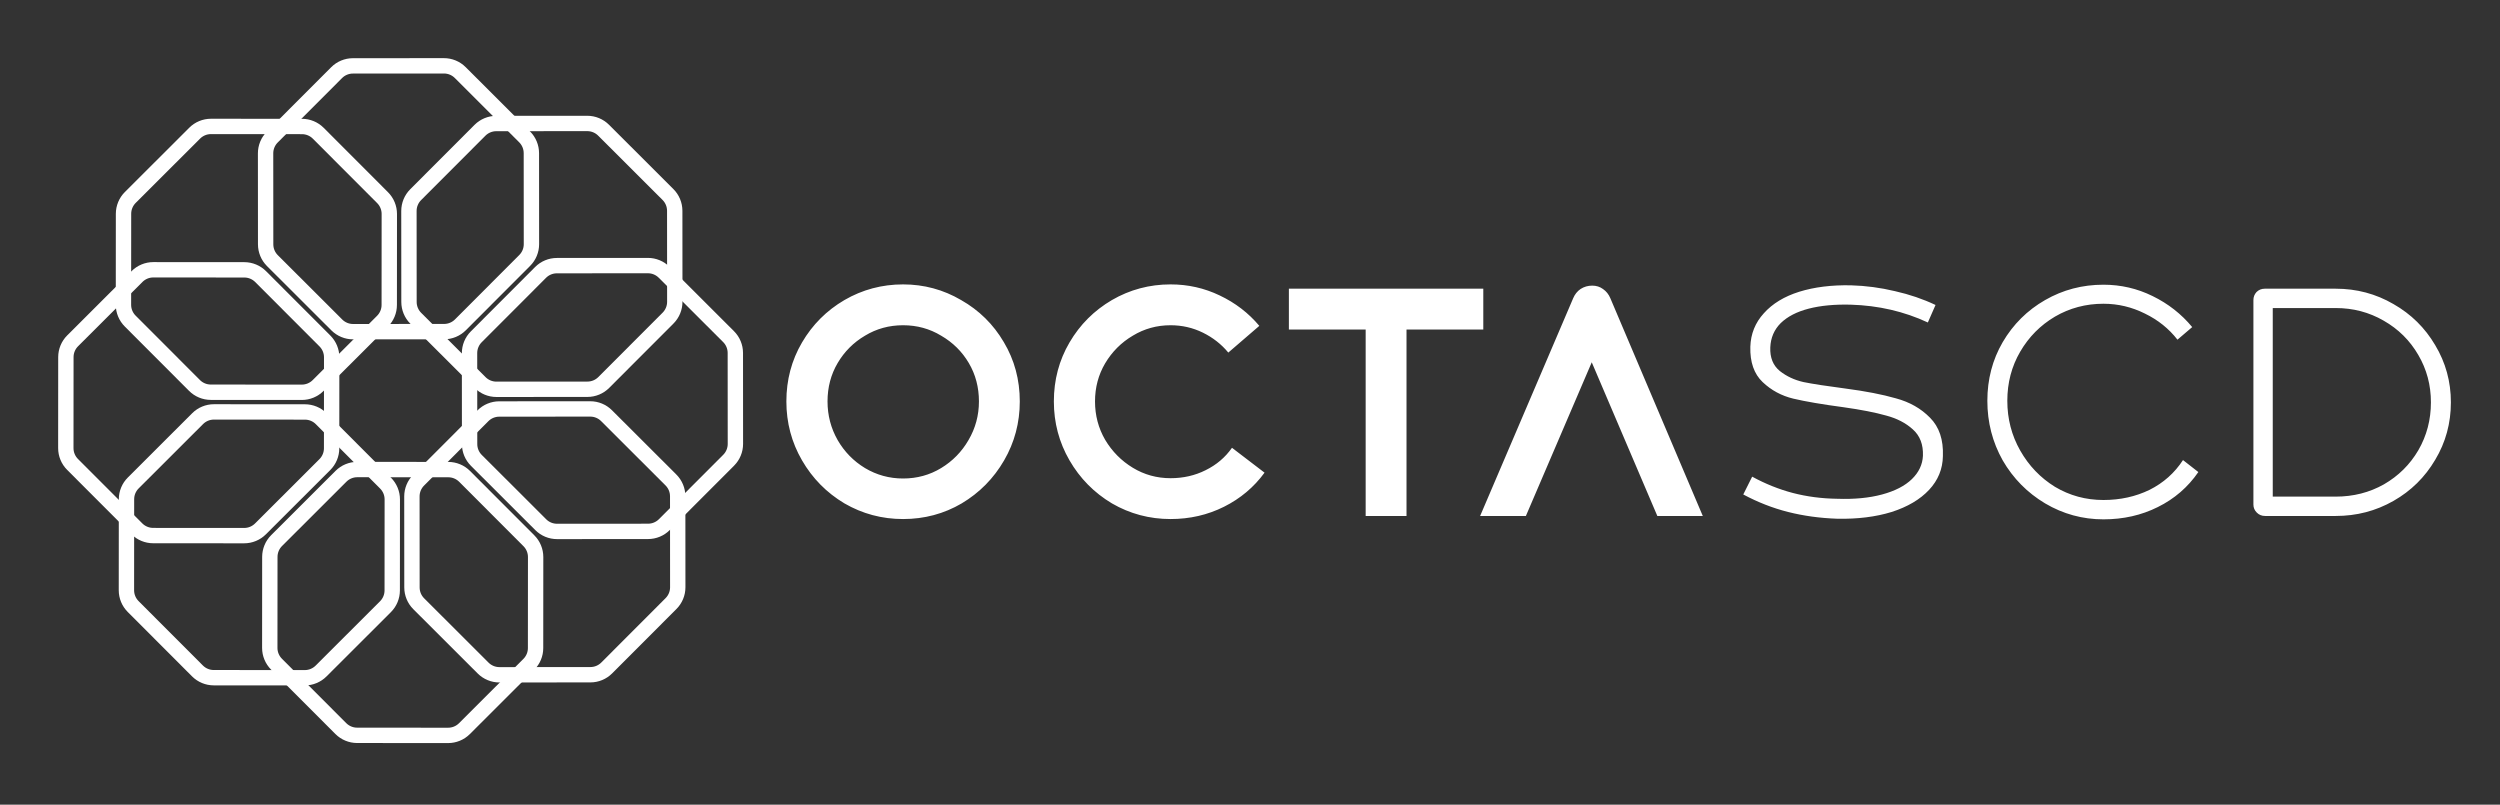 <svg width="407" height="131" viewBox="0 0 407 131" fill="none" xmlns="http://www.w3.org/2000/svg">
<rect x="0" y="0" width="407" height="131" fill="#333333" stroke="none"/>
<path d="M43.237 24.962C43.236 23.968 43.63 23.014 44.333 22.31L54.803 11.826C55.506 11.122 56.46 10.726 57.454 10.726L72.271 10.716C73.266 10.715 74.22 11.109 74.924 11.812L85.408 22.282C86.112 22.985 86.507 23.939 86.508 24.933L86.518 39.75C86.519 40.745 86.124 41.699 85.421 42.402L74.951 52.887C74.249 53.59 73.295 53.986 72.3 53.987L57.483 53.997C56.489 53.998 55.535 53.603 54.831 52.9L44.347 42.43C43.643 41.727 43.247 40.774 43.247 39.779L43.237 24.962Z" stroke="white" stroke-width="2.5"/>
<path d="M78.141 21.209C78.844 20.506 79.797 20.11 80.792 20.109L95.609 20.099C96.603 20.099 97.558 20.493 98.261 21.196L108.745 31.666C109.449 32.369 109.845 33.322 109.846 34.317L109.856 49.134C109.856 50.128 109.462 51.082 108.759 51.786L98.289 62.27C97.586 62.974 96.633 63.37 95.638 63.37L80.821 63.38C79.826 63.381 78.872 62.987 78.169 62.284L67.684 51.814C66.981 51.111 66.585 50.157 66.584 49.163L66.574 34.346C66.574 33.351 66.968 32.397 67.671 31.694L78.141 21.209Z" stroke="white" stroke-width="2.5"/>
<path d="M105.476 43.237C106.47 43.236 107.424 43.63 108.128 44.333L118.612 54.803C119.316 55.506 119.712 56.46 119.713 57.454L119.723 72.271C119.723 73.266 119.329 74.22 118.626 74.924L108.156 85.408C107.453 86.112 106.5 86.507 105.505 86.508L90.688 86.518C89.693 86.519 88.739 86.124 88.036 85.421L77.551 74.951C76.848 74.249 76.452 73.295 76.451 72.3L76.441 57.483C76.441 56.489 76.835 55.535 77.538 54.831L88.008 44.347C88.711 43.643 89.664 43.247 90.659 43.247L105.476 43.237Z" stroke="white" stroke-width="2.5"/>
<path d="M109.229 78.141C109.932 78.844 110.328 79.797 110.329 80.792L110.339 95.609C110.34 96.603 109.945 97.557 109.242 98.261L98.772 108.745C98.069 109.449 97.116 109.845 96.121 109.846L81.304 109.856C80.31 109.856 79.356 109.462 78.652 108.759L68.168 98.289C67.464 97.586 67.068 96.633 67.067 95.638L67.058 80.821C67.057 79.826 67.451 78.872 68.154 78.169L78.624 67.684C79.327 66.981 80.281 66.585 81.275 66.584L96.092 66.574C97.087 66.573 98.041 66.968 98.744 67.671L109.229 78.141Z" stroke="white" stroke-width="2.5"/>
<path d="M43.92 105.476C43.919 106.47 44.314 107.424 45.017 108.128L55.487 118.612C56.19 119.316 57.143 119.712 58.138 119.713L72.955 119.723C73.949 119.723 74.903 119.329 75.607 118.626L86.091 108.156C86.795 107.453 87.191 106.5 87.191 105.505L87.201 90.688C87.202 89.693 86.808 88.739 86.105 88.036L75.635 77.551C74.932 76.848 73.978 76.452 72.984 76.451L58.167 76.441C57.172 76.441 56.218 76.835 55.514 77.538L45.03 88.008C44.327 88.711 43.931 89.664 43.93 90.659L43.92 105.476Z" stroke="white" stroke-width="2.5"/>
<path d="M21.693 78.624C20.989 79.327 20.593 80.281 20.593 81.275L20.582 96.092C20.582 97.087 20.976 98.041 21.679 98.744L32.149 109.229C32.852 109.932 33.805 110.328 34.8 110.329L49.617 110.339C50.612 110.34 51.566 109.945 52.269 109.242L62.754 98.772C63.457 98.069 63.853 97.116 63.854 96.121L63.864 81.304C63.864 80.31 63.47 79.356 62.767 78.652L52.297 68.168C51.594 67.464 50.641 67.068 49.646 67.067L34.829 67.058C33.835 67.057 32.881 67.451 32.177 68.154L21.693 78.624Z" stroke="white" stroke-width="2.5"/>
<path d="M24.962 43.92C23.968 43.919 23.014 44.314 22.31 45.017L11.826 55.487C11.122 56.19 10.726 57.143 10.726 58.138L10.716 72.955C10.715 73.949 11.109 74.903 11.812 75.607L22.282 86.091C22.985 86.795 23.939 87.191 24.933 87.192L39.75 87.201C40.745 87.202 41.699 86.808 42.402 86.105L52.887 75.635C53.59 74.932 53.986 73.978 53.987 72.984L53.997 58.167C53.998 57.172 53.603 56.218 52.9 55.514L42.43 45.03C41.727 44.327 40.774 43.931 39.779 43.93L24.962 43.92Z" stroke="white" stroke-width="2.5"/>
<path d="M51.814 21.693C51.111 20.989 50.157 20.593 49.163 20.592L34.346 20.582C33.351 20.582 32.397 20.976 31.694 21.679L21.209 32.149C20.506 32.852 20.11 33.805 20.109 34.8L20.099 49.617C20.098 50.611 20.493 51.566 21.196 52.269L31.666 62.754C32.369 63.457 33.322 63.853 34.317 63.854L49.134 63.864C50.128 63.864 51.082 63.47 51.786 62.767L62.27 52.297C62.974 51.594 63.37 50.641 63.37 49.646L63.38 34.829C63.381 33.835 62.987 32.881 62.284 32.177L51.814 21.693Z" stroke="white" stroke-width="2.5"/>
<path d="M147.021 84.5C143.588 84.5 140.404 83.65 137.471 81.95C134.571 80.217 132.271 77.883 130.571 74.95C128.871 72.017 128.021 68.817 128.021 65.35C128.021 61.85 128.871 58.65 130.571 55.75C132.271 52.85 134.571 50.55 137.471 48.85C140.404 47.15 143.588 46.3 147.021 46.3C150.421 46.3 153.571 47.15 156.471 48.85C159.404 50.517 161.721 52.8 163.421 55.7C165.154 58.6 166.021 61.817 166.021 65.35C166.021 68.817 165.171 72.017 163.471 74.95C161.771 77.883 159.471 80.217 156.571 81.95C153.671 83.65 150.488 84.5 147.021 84.5ZM147.021 77.9C149.288 77.9 151.354 77.333 153.221 76.2C155.088 75.067 156.571 73.55 157.671 71.65C158.804 69.717 159.371 67.617 159.371 65.35C159.371 63.05 158.821 60.967 157.721 59.1C156.621 57.233 155.121 55.75 153.221 54.65C151.354 53.517 149.288 52.95 147.021 52.95C144.754 52.95 142.688 53.517 140.821 54.65C138.954 55.75 137.471 57.233 136.371 59.1C135.271 60.967 134.721 63.05 134.721 65.35C134.721 67.617 135.271 69.717 136.371 71.65C137.471 73.55 138.954 75.067 140.821 76.2C142.721 77.333 144.788 77.9 147.021 77.9ZM190.568 84.5C187.135 84.5 183.951 83.65 181.018 81.95C178.118 80.217 175.818 77.883 174.118 74.95C172.418 72.017 171.568 68.817 171.568 65.35C171.568 61.85 172.418 58.65 174.118 55.75C175.818 52.85 178.118 50.55 181.018 48.85C183.951 47.15 187.135 46.3 190.568 46.3C193.401 46.3 196.068 46.9 198.568 48.1C201.101 49.3 203.251 50.95 205.018 53.05L199.968 57.4C198.835 56.033 197.451 54.95 195.818 54.15C194.185 53.35 192.435 52.95 190.568 52.95C188.335 52.95 186.285 53.517 184.418 54.65C182.551 55.75 181.051 57.25 179.918 59.15C178.818 61.017 178.268 63.083 178.268 65.35C178.268 67.617 178.818 69.7 179.918 71.6C181.051 73.5 182.551 75.017 184.418 76.15C186.285 77.283 188.335 77.85 190.568 77.85C192.635 77.85 194.535 77.417 196.268 76.55C198.035 75.683 199.468 74.467 200.568 72.9L205.868 76.95C204.135 79.317 201.935 81.167 199.268 82.5C196.601 83.833 193.701 84.5 190.568 84.5ZM222.33 48.85H228.98V84H222.33V48.85ZM209.83 47H241.48V53.65H209.83V47ZM256.114 48.55C256.381 47.917 256.781 47.417 257.314 47.05C257.881 46.683 258.514 46.5 259.214 46.5C259.881 46.5 260.464 46.683 260.964 47.05C261.498 47.417 261.898 47.917 262.164 48.55L277.214 84H269.814L258.164 56.7H260.114L248.414 84H240.964L256.114 48.55ZM299.104 84.45C296.27 84.35 293.604 83.983 291.104 83.35C288.604 82.717 286.17 81.767 283.804 80.5L285.254 77.6C287.387 78.767 289.587 79.65 291.854 80.25C294.154 80.85 296.57 81.167 299.104 81.2C301.87 81.3 304.304 81.067 306.404 80.5C308.504 79.933 310.12 79.1 311.254 78C312.387 76.9 312.987 75.633 313.054 74.2C313.12 72.367 312.57 70.933 311.404 69.9C310.27 68.867 308.82 68.117 307.054 67.65C305.287 67.15 302.987 66.7 300.154 66.3C296.654 65.833 293.92 65.367 291.954 64.9C290.02 64.433 288.354 63.533 286.954 62.2C285.554 60.867 284.887 58.95 284.954 56.45C285.02 54.35 285.754 52.533 287.154 51C288.554 49.433 290.47 48.267 292.904 47.5C295.37 46.733 298.187 46.383 301.354 46.45C303.754 46.517 306.137 46.833 308.504 47.4C310.87 47.933 313.07 48.683 315.104 49.65L313.854 52.5C309.987 50.7 305.804 49.733 301.304 49.6C298.67 49.533 296.387 49.75 294.454 50.25C292.52 50.75 291.004 51.533 289.904 52.6C288.837 53.667 288.27 54.983 288.204 56.55C288.137 58.217 288.654 59.5 289.754 60.4C290.854 61.267 292.137 61.867 293.604 62.2C295.07 62.5 297.337 62.85 300.404 63.25C303.704 63.683 306.454 64.217 308.654 64.85C310.887 65.45 312.737 66.5 314.204 68C315.704 69.5 316.404 71.583 316.304 74.25C316.27 76.35 315.52 78.183 314.054 79.75C312.587 81.317 310.554 82.517 307.954 83.35C305.354 84.15 302.404 84.517 299.104 84.45ZM342.441 84.55C339.041 84.55 335.874 83.683 332.941 81.95C330.041 80.217 327.741 77.883 326.041 74.95C324.374 71.983 323.541 68.75 323.541 65.25C323.541 61.75 324.374 58.567 326.041 55.7C327.741 52.8 330.041 50.517 332.941 48.85C335.841 47.183 339.007 46.35 342.441 46.35C345.274 46.35 347.941 46.967 350.441 48.2C352.974 49.433 355.124 51.117 356.891 53.25L354.491 55.3C353.091 53.5 351.324 52.083 349.191 51.05C347.057 49.983 344.807 49.45 342.441 49.45C339.574 49.45 336.941 50.15 334.541 51.55C332.174 52.95 330.291 54.85 328.891 57.25C327.491 59.65 326.791 62.317 326.791 65.25C326.791 68.183 327.491 70.883 328.891 73.35C330.291 75.817 332.174 77.783 334.541 79.25C336.941 80.683 339.574 81.4 342.441 81.4C345.174 81.4 347.674 80.85 349.941 79.75C352.207 78.617 354.024 77 355.391 74.9L357.891 76.85C356.191 79.317 353.991 81.217 351.291 82.55C348.624 83.883 345.674 84.55 342.441 84.55ZM368.755 84C368.222 84 367.772 83.817 367.405 83.45C367.038 83.083 366.855 82.65 366.855 82.15V48.85C366.855 48.35 367.022 47.917 367.355 47.55C367.722 47.183 368.172 47 368.705 47H380.255C383.655 47 386.788 47.833 389.655 49.5C392.522 51.133 394.788 53.367 396.455 56.2C398.155 59.033 399.005 62.133 399.005 65.5C399.005 68.9 398.155 72.017 396.455 74.85C394.788 77.683 392.522 79.917 389.655 81.55C386.788 83.183 383.655 84 380.255 84H368.755ZM369.005 80.85H380.255C383.122 80.85 385.738 80.183 388.105 78.85C390.472 77.483 392.338 75.633 393.705 73.3C395.072 70.933 395.755 68.333 395.755 65.5C395.755 62.7 395.072 60.133 393.705 57.8C392.338 55.433 390.455 53.567 388.055 52.2C385.688 50.833 383.088 50.15 380.255 50.15H369.005L370.005 49.15V81.85L369.005 80.85Z" fill="white"/>
</svg>
